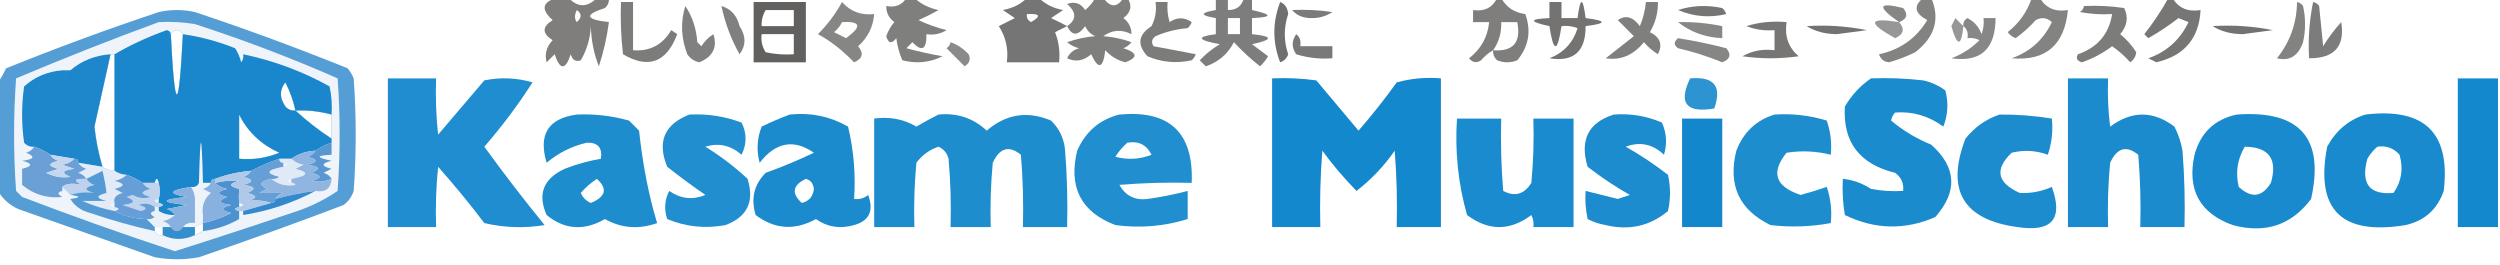 <?xml version="1.0" encoding="UTF-8"?>
<!DOCTYPE svg PUBLIC "-//W3C//DTD SVG 1.1//EN" "http://www.w3.org/Graphics/SVG/1.1/DTD/svg11.dtd">
<svg xmlns="http://www.w3.org/2000/svg" version="1.1" width="622px" height="66px" style="shape-rendering:geometricPrecision; text-rendering:geometricPrecision; image-rendering:optimizeQuality; fill-rule:evenodd; clip-rule:evenodd" xmlns:xlink="http://www.w3.org/1999/xlink">
<g><path style="opacity:0.642" fill="#383736" d="M 138.5,-0.5 C 139.5,-0.5 140.5,-0.5 141.5,-0.5C 143.764,1.891 146.098,1.891 148.5,-0.5C 149.5,-0.5 150.5,-0.5 151.5,-0.5C 151.586,0.496 151.252,1.329 150.5,2C 145.286,3.674 145.619,4.841 151.5,5.5C 150.992,9.303 150.158,12.97 149,16.5C 147.756,13.362 147.089,10.028 147,6.5C 146.853,9.571 146.02,12.404 144.5,15C 143.256,15.456 142.423,14.956 142,13.5C 140.667,17.5 139.333,17.5 138,13.5C 137.333,14.167 136.667,14.833 136,15.5C 135.464,13.433 135.964,11.599 137.5,10C 134.833,8.333 134.833,6.667 137.5,5C 134.537,2.351 134.87,0.518 138.5,-0.5 Z M 143.5,2.5 C 144.776,3.386 144.776,4.386 143.5,5.5C 142.913,4.767 142.913,3.767 143.5,2.5 Z"/></g>
<g><path style="opacity:0.639" fill="#383736" d="M 225.5,-0.5 C 226.167,-0.5 226.833,-0.5 227.5,-0.5C 229.116,0.989 231.116,1.989 233.5,2.5C 231.887,3.427 230.221,4.261 228.5,5C 230.701,6.043 233.034,6.877 235.5,7.5C 233.955,8.452 232.288,8.785 230.5,8.5C 230.56,12.327 229.393,12.994 227,10.5C 226.5,11 226,11.5 225.5,12C 228.559,12.82 231.559,13.487 234.5,14C 231.367,15.57 228.033,15.903 224.5,15C 223.751,13.266 223.251,11.433 223,9.5C 221.844,10.993 221.01,10.826 220.5,9C 220.95,7.715 221.617,6.548 222.5,5.5C 221.147,4.476 220.48,3.143 220.5,1.5C 222.781,1.923 224.448,1.256 225.5,-0.5 Z"/></g>
<g><path style="opacity:0.686" fill="#383736" d="M 255.5,-0.5 C 256.5,-0.5 257.5,-0.5 258.5,-0.5C 260.025,1.036 262.025,2.036 264.5,2.5C 263.5,3.167 262.5,3.833 261.5,4.5C 262.949,5.172 264.282,5.839 265.5,6.5C 264.527,6.987 263.527,7.487 262.5,8C 263.435,10.381 263.768,12.881 263.5,15.5C 259.167,15.5 254.833,15.5 250.5,15.5C 250.927,12.212 250.26,9.212 248.5,6.5C 249.833,5.833 251.167,5.167 252.5,4.5C 251.5,3.833 250.5,3.167 249.5,2.5C 251.975,2.036 253.975,1.036 255.5,-0.5 Z M 255.5,3.5 C 258.797,3.329 259.131,3.995 256.5,5.5C 255.702,5.043 255.369,4.376 255.5,3.5 Z"/></g>
<g><path style="opacity:0.64" fill="#383736" d="M 272.5,-0.5 C 273.167,-0.5 273.833,-0.5 274.5,-0.5C 276.286,1.922 277.952,1.922 279.5,-0.5C 279.833,-0.5 280.167,-0.5 280.5,-0.5C 281.757,1.368 281.424,3.035 279.5,4.5C 280.853,5.524 281.52,6.857 281.5,8.5C 279.032,7.25 276.699,7.417 274.5,9C 276.9,9.186 279.234,9.686 281.5,10.5C 280.975,11.192 280.308,11.692 279.5,12C 283.017,13.109 283.184,14.276 280,15.5C 278.018,15.01 276.351,14.01 275,12.5C 274.45,17.07 273.283,17.403 271.5,13.5C 269.588,15.156 267.588,15.489 265.5,14.5C 266.09,13.201 267.09,12.368 268.5,12C 267.376,11.751 266.376,11.251 265.5,10.5C 267.766,9.686 270.1,9.186 272.5,9C 271.333,8.5 270.5,7.667 270,6.5C 268.196,8.982 266.696,8.982 265.5,6.5C 267.863,4.917 267.863,3.084 265.5,1C 267.367,0.289 268.867,0.789 270,2.5C 271.045,1.627 271.878,0.627 272.5,-0.5 Z"/></g>
<g><path style="opacity:0.648" fill="#383736" d="M 302.5,-0.5 C 303.5,-0.5 304.5,-0.5 305.5,-0.5C 305.5,0.5 305.5,1.5 305.5,2.5C 307.619,2.532 308.952,1.532 309.5,-0.5C 310.167,-0.5 310.833,-0.5 311.5,-0.5C 311.5,0.5 311.5,1.5 311.5,2.5C 316.629,3.614 316.629,4.281 311.5,4.5C 311.5,5.833 311.5,7.167 311.5,8.5C 316.797,9.032 316.797,9.866 311.5,11C 312.833,12 314.167,13 315.5,14C 314.953,14.925 314.287,15.758 313.5,16.5C 311.157,14.656 308.99,12.656 307,10.5C 305.493,13.426 303.159,15.426 300,16.5C 299.5,16 299,15.5 298.5,15C 299.984,13.426 301.651,12.093 303.5,11C 297.883,9.971 297.55,9.138 302.5,8.5C 302.5,7.167 302.5,5.833 302.5,4.5C 298.5,3.833 298.5,3.167 302.5,2.5C 302.5,1.5 302.5,0.5 302.5,-0.5 Z M 305.5,4.5 C 306.5,4.5 307.5,4.5 308.5,4.5C 308.5,5.833 308.5,7.167 308.5,8.5C 307.5,8.5 306.5,8.5 305.5,8.5C 305.5,7.167 305.5,5.833 305.5,4.5 Z"/></g>
<g><path style="opacity:0.643" fill="#383736" d="M 372.5,-0.5 C 372.833,-0.5 373.167,-0.5 373.5,-0.5C 374.744,1.8 376.744,3.134 379.5,3.5C 381.015,7.734 380.348,11.567 377.5,15C 375.833,15.667 374.167,15.667 372.5,15C 371.748,14.329 371.414,13.496 371.5,12.5C 370.373,13.122 369.373,13.955 368.5,15C 367.365,15.749 366.365,15.583 365.5,14.5C 368.471,12.203 370.138,9.203 370.5,5.5C 369.167,5.5 367.833,5.5 366.5,5.5C 366.5,4.5 366.5,3.5 366.5,2.5C 369.32,2.913 371.32,1.913 372.5,-0.5 Z M 371.5,12.5 C 372.939,10.412 373.606,8.079 373.5,5.5C 374.833,5.5 376.167,5.5 377.5,5.5C 378.495,10.542 376.495,12.875 371.5,12.5 Z"/></g>
<g><path style="opacity:0.621" fill="#383736" d="M 478.5,-0.5 C 479.167,-0.5 479.833,-0.5 480.5,-0.5C 482.725,4.734 481.392,9.234 476.5,13C 474.412,14.03 472.245,14.863 470,15.5C 468.72,15.386 467.887,14.72 467.5,13.5C 472.762,12.376 476.762,9.542 479.5,5C 476.342,3.304 476.008,1.471 478.5,-0.5 Z"/></g>
<g><path style="opacity:0.618" fill="#383736" d="M 505.5,-0.5 C 506.167,-0.5 506.833,-0.5 507.5,-0.5C 509.03,2.021 511.364,3.021 514.5,2.5C 513.652,11.226 508.985,15.226 500.5,14.5C 505.089,12.876 508.423,9.876 510.5,5.5C 509.277,4.386 507.944,4.219 506.5,5C 504.983,6.685 503.316,8.185 501.5,9.5C 500.692,9.192 500.025,8.692 499.5,8C 502.371,5.751 504.371,2.918 505.5,-0.5 Z"/></g>
<g><path style="opacity:0.68" fill="#383736" d="M 539.5,-0.5 C 539.833,-0.5 540.167,-0.5 540.5,-0.5C 542.03,2.021 544.364,3.021 547.5,2.5C 547.146,9.528 543.48,13.861 536.5,15.5C 535.833,15.167 535.167,14.833 534.5,14.5C 539.089,12.876 542.423,9.876 544.5,5.5C 543.667,5.167 542.833,4.833 542,4.5C 539.668,6.316 537.168,7.983 534.5,9.5C 534.167,9.167 533.833,8.833 533.5,8.5C 535.758,5.643 537.758,2.643 539.5,-0.5 Z"/></g>
<g><path style="opacity:0.655" fill="#383736" d="M 154.5,0.5 C 155.5,0.5 156.5,0.5 157.5,0.5C 157.5,4.5 157.5,8.5 157.5,12.5C 161.684,12.826 164.851,11.159 167,7.5C 167.5,7.833 168,8.167 168.5,8.5C 165.832,15.553 161.332,17.22 155,13.5C 154.501,9.179 154.334,4.846 154.5,0.5 Z"/></g>
<g><path style="opacity:0.786" fill="#383736" d="M 187.5,0.5 C 191.833,0.5 196.167,0.5 200.5,0.5C 200.5,5.5 200.5,10.5 200.5,15.5C 196.167,15.5 191.833,15.5 187.5,15.5C 187.5,10.5 187.5,5.5 187.5,0.5 Z M 190.5,2.5 C 192.833,2.5 195.167,2.5 197.5,2.5C 197.5,3.833 197.5,5.167 197.5,6.5C 194.833,6.5 192.167,6.5 189.5,6.5C 189.433,5.041 189.766,3.708 190.5,2.5 Z M 189.5,8.5 C 192.167,8.5 194.833,8.5 197.5,8.5C 197.5,10.167 197.5,11.833 197.5,13.5C 195.143,13.663 192.81,13.497 190.5,13C 189.62,11.644 189.286,10.144 189.5,8.5 Z"/></g>
<g><path style="opacity:0.602" fill="#383736" d="M 209.5,0.5 C 211.557,2.856 214.224,3.856 217.5,3.5C 217.238,6.691 215.905,9.358 213.5,11.5C 214.954,13.263 214.62,14.597 212.5,15.5C 209.512,12.433 206.512,10.099 203.5,8.5C 205.909,6.098 207.909,3.431 209.5,0.5 Z M 209.5,5.5 C 214.188,5.237 214.521,6.57 210.5,9.5C 209.5,9 208.5,8.5 207.5,8C 208.381,7.292 209.047,6.458 209.5,5.5 Z"/></g>
<g><path style="opacity:0.654" fill="#383736" d="M 287.5,0.5 C 288.5,0.5 289.5,0.5 290.5,0.5C 290.34,2.199 290.506,3.866 291,5.5C 292.814,4.24 294.647,4.24 296.5,5.5C 296.291,6.086 295.957,6.586 295.5,7C 292.711,7.241 290.044,7.908 287.5,9C 286.549,9.718 286.383,10.551 287,11.5C 290.459,12.133 293.959,12.8 297.5,13.5C 297.291,14.086 296.957,14.586 296.5,15C 292.705,15.837 289.039,15.504 285.5,14C 282.836,11.143 283.17,8.643 286.5,6.5C 287.466,4.604 287.799,2.604 287.5,0.5 Z"/></g>
<g><path style="opacity:0.715" fill="#383736" d="M 318.5,0.5 C 319.693,0.97 320.36,1.97 320.5,3.5C 319.377,6.869 319.377,10.202 320.5,13.5C 320.167,14.5 319.5,15.167 318.5,15.5C 316.577,10.566 316.577,5.566 318.5,0.5 Z"/></g>
<g><path style="opacity:0.697" fill="#383736" d="M 385.5,0.5 C 386.5,0.5 387.5,0.5 388.5,0.5C 388.5,1.833 388.5,3.167 388.5,4.5C 389.833,4.5 391.167,4.5 392.5,4.5C 393.167,-0.833 393.833,-0.833 394.5,4.5C 399.833,5.167 399.833,5.833 394.5,6.5C 394.534,12.807 391.534,15.474 385.5,14.5C 389.06,13.108 391.393,10.608 392.5,7C 391.207,6.51 389.873,6.343 388.5,6.5C 387.5,13.167 386.5,13.167 385.5,6.5C 380.371,5.386 380.371,4.719 385.5,4.5C 385.5,3.167 385.5,1.833 385.5,0.5 Z"/></g>
<g><path style="opacity:0.639" fill="#383736" d="M 409.5,0.5 C 410.5,0.5 411.5,0.5 412.5,0.5C 412.534,3.199 411.867,5.699 410.5,8C 413.055,9.258 413.722,11.091 412.5,13.5C 411.186,12.687 410.019,11.687 409,10.5C 406.386,13.74 403.219,15.073 399.5,14.5C 401.833,12.667 404.167,10.833 406.5,9C 405.132,7.66 403.799,6.326 402.5,5C 404.443,3.655 406.276,4.155 408,6.5C 408.813,4.564 409.313,2.564 409.5,0.5 Z"/></g>
<g><path style="opacity:0.605" fill="#383736" d="M 472.5,5.5 C 466.917,1.606 467.251,0.439 473.5,2C 474.8,3.579 474.466,4.745 472.5,5.5 Z"/></g>
<g><path style="opacity:0.618" fill="#383736" d="M 571.5,0.5 C 572.117,0.611 572.617,0.944 573,1.5C 573.667,4.5 573.667,7.5 573,10.5C 571.798,13.939 569.631,15.273 566.5,14.5C 569.764,10.433 571.431,5.767 571.5,0.5 Z"/></g>
<g><path style="opacity:0.65" fill="#383736" d="M 575.5,0.5 C 576.117,0.611 576.617,0.944 577,1.5C 577.333,4.833 577.667,8.167 578,11.5C 579.308,9.359 580.808,7.359 582.5,5.5C 583.474,11.534 580.808,14.534 574.5,14.5C 574.226,9.737 574.559,5.07 575.5,0.5 Z"/></g>
<g><path style="opacity:0.631" fill="#383736" d="M 170.5,1.5 C 172.232,4.039 173.232,7.039 173.5,10.5C 173.833,10.833 174.167,11.167 174.5,11.5C 175.281,10.263 176.281,9.263 177.5,8.5C 178.529,11.777 177.362,14.111 174,15.5C 172.739,15.241 171.739,14.574 171,13.5C 169.444,9.489 169.278,5.489 170.5,1.5 Z"/></g>
<g><path style="opacity:0.632" fill="#383736" d="M 179.5,1.5 C 181.888,2.219 183.388,3.885 184,6.5C 185.632,8.96 185.632,11.293 184,13.5C 181.892,9.743 180.392,5.743 179.5,1.5 Z"/></g>
<g><path style="opacity:0.689" fill="#383736" d="M 417.5,2.5 C 420.976,1.357 424.642,1.19 428.5,2C 428.957,2.414 429.291,2.914 429.5,3.5C 425.412,4.485 421.412,4.152 417.5,2.5 Z"/></g>
<g><path style="opacity:0.654" fill="#383736" d="M 518.5,1.5 C 521.85,1.335 525.183,1.502 528.5,2C 529.595,4.269 529.261,6.436 527.5,8.5C 529.097,9.791 530.43,11.291 531.5,13C 531.37,14.059 530.87,14.892 530,15.5C 528.649,13.981 527.149,12.648 525.5,11.5C 523.222,13.223 520.722,14.556 518,15.5C 516.743,15.15 516.409,14.483 517,13.5C 521.864,11.809 524.697,8.476 525.5,3.5C 522.813,3.664 520.146,3.497 517.5,3C 518.056,2.617 518.389,2.117 518.5,1.5 Z"/></g>
<g><path style="opacity:0.792" fill="#2785ca" d="M -0.5,47.5 C -0.5,38.5 -0.5,29.5 -0.5,20.5C 0.249,19.469 0.915,18.302 1.5,17C 14.013,11.94 26.679,7.273 39.5,3C 42.5,2.333 45.5,2.333 48.5,3C 61.321,7.273 73.987,11.94 86.5,17C 87.126,17.75 87.626,18.584 88,19.5C 88.667,28.833 88.667,38.167 88,47.5C 87.535,48.931 86.701,50.097 85.5,51C 73.576,55.53 61.576,59.864 49.5,64C 45.833,64.667 42.167,64.667 38.5,64C 27.167,60 15.833,56 4.5,52C 2.313,50.975 0.646,49.475 -0.5,47.5 Z M 45.5,8.5 C 44.499,28.493 43.499,28.493 42.5,8.5C 43.5,7.167 44.5,7.167 45.5,8.5 Z M 27.5,13.5 C 27.833,13.5 28.167,13.5 28.5,13.5C 28.5,23.167 28.5,32.833 28.5,42.5C 27.391,42.443 26.391,42.11 25.5,41.5C 24.521,38.246 23.854,34.913 23.5,31.5C 24.834,25.497 26.168,19.497 27.5,13.5 Z M 15.5,17.5 C 16.167,17.5 16.833,17.5 17.5,17.5C 16.224,23.986 15.558,23.986 15.5,17.5 Z M 73.5,27.5 C 72.504,27.586 71.671,27.252 71,26.5C 69.52,24.337 69.52,22.337 71,20.5C 72.144,22.709 72.977,25.043 73.5,27.5 Z M 73.5,27.5 C 76.57,27.368 79.57,27.701 82.5,28.5C 82.5,30.5 82.5,32.5 82.5,34.5C 79.28,32.397 76.28,30.064 73.5,27.5 Z M 59.5,28.5 C 61.622,32.785 64.955,35.952 69.5,38C 66.312,39.316 62.978,39.816 59.5,39.5C 59.5,35.833 59.5,32.167 59.5,28.5 Z M 50.5,55.5 C 50.5,56.167 50.5,56.833 50.5,57.5C 49.833,57.833 49.167,58.167 48.5,58.5C 48.5,57.833 48.5,57.167 48.5,56.5C 49.167,56.167 49.833,55.833 50.5,55.5 Z M 38.5,56.5 C 39.167,56.5 39.833,56.5 40.5,56.5C 40.5,57.167 40.5,57.833 40.5,58.5C 39.508,58.672 38.842,58.338 38.5,57.5C 38.5,57.167 38.5,56.833 38.5,56.5 Z"/></g>
<g><path style="opacity:0.659" fill="#383736" d="M 321.5,2.5 C 324.85,2.335 328.183,2.502 331.5,3C 329.884,4.077 328.051,4.577 326,4.5C 324.014,4.431 322.514,3.765 321.5,2.5 Z"/></g>
<g><path style="opacity:0.519" fill="#383736" d="M 472.5,5.5 C 473.976,7.23 473.642,8.563 471.5,9.5C 464.526,5.616 464.86,4.283 472.5,5.5 Z"/></g>
<g><path style="opacity:0.519" fill="#383736" d="M 488.5,6.5 C 487.966,11.666 486.966,11.666 485.5,6.5C 485.833,5.833 486.167,5.167 486.5,4.5C 487.182,5.243 487.849,5.909 488.5,6.5 Z"/></g>
<g><path style="opacity:0.597" fill="#383736" d="M 488.5,6.5 C 488.369,5.624 488.702,4.957 489.5,4.5C 491.197,5.364 492.363,6.697 493,8.5C 493.49,7.207 493.657,5.873 493.5,4.5C 494.5,4.5 495.5,4.5 496.5,4.5C 496.46,12.22 492.793,15.553 485.5,14.5C 488.164,13.502 490.497,12.002 492.5,10C 491.552,9.517 490.552,9.351 489.5,9.5C 489.737,8.209 489.404,7.209 488.5,6.5 Z"/></g>
<g><path style="opacity:0.973" fill="#f2f6fb" d="M 39.5,5.5 C 42.518,5.335 45.518,5.502 48.5,6C 60.618,9.925 72.451,14.425 84,19.5C 84.667,28.833 84.667,38.167 84,47.5C 80.477,49.901 76.644,51.734 72.5,53C 62.848,56.273 53.181,59.44 43.5,62.5C 30.742,58.303 18.076,53.803 5.5,49C 5,48.5 4.5,48 4,47.5C 3.333,38.167 3.333,28.833 4,19.5C 15.764,14.526 27.597,9.859 39.5,5.5 Z M 45.5,8.5 C 44.499,28.493 43.499,28.493 42.5,8.5C 43.5,7.167 44.5,7.167 45.5,8.5 Z M 27.5,13.5 C 27.833,13.5 28.167,13.5 28.5,13.5C 28.5,23.167 28.5,32.833 28.5,42.5C 27.391,42.443 26.391,42.11 25.5,41.5C 24.521,38.246 23.854,34.913 23.5,31.5C 24.834,25.497 26.168,19.497 27.5,13.5 Z M 15.5,17.5 C 16.167,17.5 16.833,17.5 17.5,17.5C 16.224,23.986 15.558,23.986 15.5,17.5 Z M 73.5,27.5 C 72.977,25.043 72.144,22.709 71,20.5C 69.52,22.337 69.52,24.337 71,26.5C 71.671,27.252 72.504,27.586 73.5,27.5 Z M 73.5,27.5 C 76.57,27.368 79.57,27.701 82.5,28.5C 82.5,30.5 82.5,32.5 82.5,34.5C 79.28,32.397 76.28,30.064 73.5,27.5 Z M 59.5,28.5 C 59.5,32.167 59.5,35.833 59.5,39.5C 62.978,39.816 66.312,39.316 69.5,38C 64.955,35.952 61.622,32.785 59.5,28.5 Z M 50.5,55.5 C 50.5,56.167 50.5,56.833 50.5,57.5C 49.833,57.833 49.167,58.167 48.5,58.5C 48.5,57.833 48.5,57.167 48.5,56.5C 49.167,56.167 49.833,55.833 50.5,55.5 Z M 38.5,56.5 C 39.167,56.5 39.833,56.5 40.5,56.5C 40.5,57.167 40.5,57.833 40.5,58.5C 39.508,58.672 38.842,58.338 38.5,57.5C 38.5,57.167 38.5,56.833 38.5,56.5 Z"/></g>
<g><path style="opacity:0.601" fill="#383736" d="M 417.5,5.5 C 421.215,5.423 424.881,5.756 428.5,6.5C 428.5,7.5 428.5,8.5 428.5,9.5C 424.22,9.301 420.553,7.968 417.5,5.5 Z"/></g>
<g><path style="opacity:0.681" fill="#383736" d="M 434.5,6.5 C 437.625,5.521 440.958,5.187 444.5,5.5C 443.963,8.972 444.963,11.806 447.5,14C 442.833,14.667 438.167,14.667 433.5,14C 435.937,12.625 438.603,12.125 441.5,12.5C 441.5,10.833 441.5,9.167 441.5,7.5C 439.05,7.702 436.717,7.369 434.5,6.5 Z"/></g>
<g><path style="opacity:0.701" fill="#383736" d="M 449.5,6.5 C 454.544,6.173 459.544,6.506 464.5,7.5C 462,7.833 459.5,8.167 457,8.5C 454.071,8.475 451.571,7.809 449.5,6.5 Z"/></g>
<g><path style="opacity:0.701" fill="#383736" d="M 550.5,6.5 C 555.544,6.173 560.544,6.506 565.5,7.5C 563,7.833 560.5,8.167 558,8.5C 555.071,8.475 552.571,7.809 550.5,6.5 Z"/></g>
<g><path style="opacity:0.929" fill="#0a7fc8" d="M 42.5,8.5 C 43.499,28.493 44.499,28.493 45.5,8.5C 49.951,9.149 54.285,10.316 58.5,12C 59.191,13.067 59.691,14.234 60,15.5C 60.464,14.906 60.631,14.239 60.5,13.5C 68.106,15.09 75.273,17.756 82,21.5C 82.497,23.81 82.663,26.143 82.5,28.5C 79.57,27.701 76.57,27.368 73.5,27.5C 76.28,30.064 79.28,32.397 82.5,34.5C 82.5,34.833 82.5,35.167 82.5,35.5C 81.005,35.989 79.671,36.655 78.5,37.5C 76.214,37.595 74.214,38.262 72.5,39.5C 71.5,39.5 70.5,39.5 69.5,39.5C 67.013,40.323 64.679,41.323 62.5,42.5C 59.402,42.756 56.402,43.422 53.5,44.5C 52.833,44.5 52.5,44.833 52.5,45.5C 51.833,45.5 51.167,45.5 50.5,45.5C 50.167,32.167 49.833,32.167 49.5,45.5C 49.158,46.338 48.492,46.672 47.5,46.5C 41.969,47.368 41.635,48.202 46.5,49C 39.833,49.667 39.833,50.333 46.5,51C 44.833,51.333 43.167,51.667 41.5,52C 42.416,52.278 43.083,52.778 43.5,53.5C 42.041,53.567 40.708,53.234 39.5,52.5C 39.5,52.167 39.5,51.833 39.5,51.5C 40.833,51.167 40.833,50.833 39.5,50.5C 39.5,50.167 39.5,49.833 39.5,49.5C 39.835,48.336 39.835,47.003 39.5,45.5C 39.167,44.167 38.833,44.167 38.5,45.5C 37.5,45.5 36.5,45.5 35.5,45.5C 34.328,44.655 32.995,43.989 31.5,43.5C 30.391,43.443 29.391,43.11 28.5,42.5C 28.5,32.833 28.5,23.167 28.5,13.5C 32.527,11.143 36.86,9.143 41.5,7.5C 42.107,7.624 42.44,7.957 42.5,8.5 Z M 73.5,27.5 C 72.977,25.043 72.144,22.709 71,20.5C 69.52,22.337 69.52,24.337 71,26.5C 71.671,27.252 72.504,27.586 73.5,27.5 Z M 59.5,28.5 C 59.5,32.167 59.5,35.833 59.5,39.5C 62.978,39.816 66.312,39.316 69.5,38C 64.955,35.952 61.622,32.785 59.5,28.5 Z"/></g>
<g><path style="opacity:0.666" fill="#383736" d="M 322.5,8.5 C 323.404,9.209 323.737,10.209 323.5,11.5C 326.167,11.5 328.833,11.5 331.5,11.5C 331.5,12.5 331.5,13.5 331.5,14.5C 328.421,14.74 325.421,14.407 322.5,13.5C 321.334,11.833 321.334,10.166 322.5,8.5 Z"/></g>
<g><path style="opacity:0.603" fill="#383736" d="M 417.5,9.5 C 421.527,10.139 425.527,10.972 429.5,12C 430.821,13.544 430.488,14.711 428.5,15.5C 424.931,14.033 421.264,12.866 417.5,12C 416.402,11.23 416.402,10.397 417.5,9.5 Z"/></g>
<g><path style="opacity:0.579" fill="#383736" d="M 236.5,10.5 C 238.229,11.117 239.729,12.117 241,13.5C 241.563,14.725 241.23,15.725 240,16.5C 238.5,15 237,13.5 235.5,12C 236.056,11.617 236.389,11.117 236.5,10.5 Z"/></g>
<g><path style="opacity:0.935" fill="#1180c8" d="M 27.5,13.5 C 26.168,19.497 24.834,25.497 23.5,31.5C 23.854,34.913 24.521,38.246 25.5,41.5C 23.5,41.167 21.5,40.833 19.5,40.5C 19.5,39.833 19.167,39.5 18.5,39.5C 16.5,39.167 14.5,38.833 12.5,38.5C 11.329,37.655 9.995,36.989 8.5,36.5C 7.504,36.586 6.671,36.252 6,35.5C 5.333,30.833 5.333,26.167 6,21.5C 8.703,19.098 11.87,17.765 15.5,17.5C 15.558,23.986 16.224,23.986 17.5,17.5C 20.309,15.103 23.642,13.77 27.5,13.5 Z M 15.5,17.5 C 16.167,17.5 16.833,17.5 17.5,17.5C 16.224,23.986 15.558,23.986 15.5,17.5 Z"/></g>
<g><path style="opacity:0.877" fill="#007ec8" d="M 96.5,19.5 C 100.5,19.5 104.5,19.5 108.5,19.5C 108.334,24.178 108.501,28.845 109,33.5C 112.833,29 116.667,24.5 120.5,20C 124.541,19.174 128.541,19.34 132.5,20.5C 128.885,26.116 124.885,31.45 120.5,36.5C 125.309,43.143 130.309,49.643 135.5,56C 130.467,56.829 125.467,56.662 120.5,55.5C 116.856,50.688 113.022,46.021 109,41.5C 108.501,46.489 108.334,51.489 108.5,56.5C 104.5,56.5 100.5,56.5 96.5,56.5C 96.5,44.167 96.5,31.833 96.5,19.5 Z"/></g>
<g><path style="opacity:0.92" fill="#007ec8" d="M 316.5,19.5 C 320.182,19.335 323.848,19.501 327.5,20C 331,24.167 334.5,28.333 338,32.5C 341.357,28.644 344.524,24.644 347.5,20.5C 351.107,19.511 354.774,19.177 358.5,19.5C 358.5,31.833 358.5,44.167 358.5,56.5C 354.833,56.5 351.167,56.5 347.5,56.5C 347.666,50.158 347.5,43.825 347,37.5C 344.353,41.313 341.187,44.647 337.5,47.5C 334.44,44.393 331.606,41.059 329,37.5C 328.5,43.825 328.334,50.158 328.5,56.5C 324.5,56.5 320.5,56.5 316.5,56.5C 316.5,44.167 316.5,31.833 316.5,19.5 Z"/></g>
<g><path style="opacity:0.821" fill="#007ec8" d="M 420.5,19.5 C 426.487,18.977 428.487,21.477 426.5,27C 419.52,28.168 417.52,25.668 420.5,19.5 Z"/></g>
<g><path style="opacity:0.895" fill="#007ec8" d="M 465.5,19.5 C 469.846,19.334 474.179,19.501 478.5,20C 480.519,20.45 482.352,21.283 484,22.5C 484.821,25.554 484.655,28.554 483.5,31.5C 479.86,28.833 475.86,27.666 471.5,28C 470.978,28.561 470.645,29.228 470.5,30C 473.473,32.491 476.806,34.491 480.5,36C 486.791,41.632 487.124,47.632 481.5,54C 473.962,57.287 466.462,57.12 459,53.5C 458.502,50.518 458.335,47.518 458.5,44.5C 461.016,44.755 463.35,45.589 465.5,47C 468.146,47.497 470.813,47.664 473.5,47.5C 473.703,45.61 473.037,44.11 471.5,43C 462.63,40.824 458.463,35.324 459,26.5C 460.694,23.642 462.861,21.309 465.5,19.5 Z"/></g>
<g><path style="opacity:0.891" fill="#007ec8" d="M 514.5,19.5 C 517.833,19.5 521.167,19.5 524.5,19.5C 524.334,23.514 524.501,27.514 525,31.5C 530.372,27.51 535.705,27.51 541,31.5C 541.973,33.392 542.64,35.392 543,37.5C 543.5,43.825 543.666,50.158 543.5,56.5C 539.833,56.5 536.167,56.5 532.5,56.5C 532.666,50.491 532.499,44.491 532,38.5C 529.047,36.113 526.714,36.779 525,40.5C 524.501,45.823 524.334,51.156 524.5,56.5C 521.167,56.5 517.833,56.5 514.5,56.5C 514.5,44.167 514.5,31.833 514.5,19.5 Z"/></g>
<g><path style="opacity:0.918" fill="#007ec8" d="M 621.5,19.5 C 621.5,31.833 621.5,44.167 621.5,56.5C 618.167,56.5 614.833,56.5 611.5,56.5C 611.5,44.167 611.5,31.833 611.5,19.5C 614.833,19.5 618.167,19.5 621.5,19.5 Z"/></g>
<g><path style="opacity:0.886" fill="#007ec8" d="M 143.5,28.5 C 147.915,28.305 152.249,28.805 156.5,30C 157.333,30.833 158.167,31.667 159,32.5C 159.93,41.112 161.43,48.778 163.5,55.5C 158.936,57.127 154.602,56.794 150.5,54.5C 145.313,57.494 140.48,57.161 136,53.5C 133.683,48.285 135.183,44.452 140.5,42C 143.432,40.855 146.432,40.022 149.5,39.5C 149.923,36.757 148.756,35.423 146,35.5C 142.261,36.37 138.928,38.036 136,40.5C 133.892,33.466 136.392,29.466 143.5,28.5 Z M 148.5,44.5 C 151.225,46.951 150.725,48.951 147,50.5C 145.831,49.992 144.998,49.158 144.5,48C 145.731,46.595 147.064,45.429 148.5,44.5 Z"/></g>
<g><path style="opacity:0.87" fill="#007ec8" d="M 171.5,28.5 C 175.98,28.268 180.313,28.935 184.5,30.5C 185.833,33.167 185.833,35.833 184.5,38.5C 181.789,36.144 178.789,35.477 175.5,36.5C 179.231,38.791 182.731,41.458 186,44.5C 187.758,50.15 185.924,53.983 180.5,56C 175.473,56.938 170.64,56.438 166,54.5C 165.186,52.098 165.353,49.765 166.5,47.5C 169.348,49.476 172.348,49.809 175.5,48.5C 172.282,46.301 169.116,43.967 166,41.5C 163.449,35.271 165.283,30.938 171.5,28.5 Z"/></g>
<g><path style="opacity:0.891" fill="#007ec8" d="M 196.5,28.5 C 201.695,27.944 206.528,28.944 211,31.5C 212.41,37.379 212.91,43.379 212.5,49.5C 213.822,49.67 214.989,49.337 216,48.5C 217.461,52.437 216.295,54.937 212.5,56C 209.007,57.004 205.841,56.504 203,54.5C 197.754,57.398 192.754,57.064 188,53.5C 186.773,49.409 187.606,45.909 190.5,43C 194.615,41.52 198.615,39.853 202.5,38C 197.489,34.531 192.989,35.364 189,40.5C 188.179,37.446 188.345,34.446 189.5,31.5C 191.885,30.338 194.219,29.338 196.5,28.5 Z M 200.5,44.5 C 201.649,44.791 202.316,45.624 202.5,47C 202.291,48.871 201.291,50.038 199.5,50.5C 196.848,48.099 197.181,46.099 200.5,44.5 Z"/></g>
<g><path style="opacity:0.88" fill="#007ec8" d="M 233.5,28.5 C 238.139,28.046 242.139,29.38 245.5,32.5C 250.306,28.361 255.64,27.528 261.5,30C 263.604,32.042 264.771,34.542 265,37.5C 265.5,43.825 265.666,50.158 265.5,56.5C 261.833,56.5 258.167,56.5 254.5,56.5C 254.666,50.491 254.499,44.491 254,38.5C 251.047,36.113 248.714,36.779 247,40.5C 246.501,45.823 246.334,51.156 246.5,56.5C 243.167,56.5 239.833,56.5 236.5,56.5C 236.666,50.824 236.499,45.157 236,39.5C 235.632,38.09 234.799,37.09 233.5,36.5C 231.247,37.253 229.413,38.586 228,40.5C 227.501,45.823 227.334,51.156 227.5,56.5C 224.167,56.5 220.833,56.5 217.5,56.5C 217.5,47.5 217.5,38.5 217.5,29.5C 221.351,28.971 224.851,29.637 228,31.5C 229.876,30.391 231.709,29.391 233.5,28.5 Z"/></g>
<g><path style="opacity:0.871" fill="#007ec8" d="M 278.5,28.5 C 291,27.334 297,33.001 296.5,45.5C 290.491,45.334 284.491,45.501 278.5,46C 280.061,48.731 282.394,49.897 285.5,49.5C 288.887,49.036 292.22,48.369 295.5,47.5C 295.5,49.833 295.5,52.167 295.5,54.5C 289.629,56.323 283.629,56.823 277.5,56C 268.956,52.748 265.789,46.581 268,37.5C 270.103,32.722 273.603,29.722 278.5,28.5 Z M 280.5,35.5 C 283.278,35.022 285.278,36.022 286.5,38.5C 283.554,39.655 280.554,39.821 277.5,39C 278.365,37.641 279.365,36.474 280.5,35.5 Z"/></g>
<g><path style="opacity:0.888" fill="#007ec8" d="M 401.5,28.5 C 405.675,28.188 409.675,28.855 413.5,30.5C 414.652,33.106 414.818,35.773 414,38.5C 411.183,35.837 408.016,35.17 404.5,36.5C 408.124,38.555 411.624,40.889 415,43.5C 415.667,46.5 415.667,49.5 415,52.5C 410.521,56.243 405.354,57.409 399.5,56C 397.899,55.727 396.399,55.227 395,54.5C 394.503,52.19 394.337,49.857 394.5,47.5C 397.156,48.158 399.822,48.825 402.5,49.5C 403.5,49.167 404.5,48.833 405.5,48.5C 401.876,46.445 398.376,44.111 395,41.5C 392.998,34.835 395.165,30.502 401.5,28.5 Z"/></g>
<g><path style="opacity:0.881" fill="#007ec8" d="M 441.5,28.5 C 445.936,28.21 450.27,28.71 454.5,30C 455.444,32.719 455.777,35.553 455.5,38.5C 451.869,37.588 448.203,37.421 444.5,38C 440.514,42.911 441.681,46.411 448,48.5C 450.196,47.91 452.362,47.243 454.5,46.5C 455.484,49.428 455.817,52.428 455.5,55.5C 450.528,56.422 445.528,56.588 440.5,56C 432.695,52.219 429.862,46.053 432,37.5C 433.775,32.888 436.942,29.888 441.5,28.5 Z"/></g>
<g><path style="opacity:0.89" fill="#007ec8" d="M 497.5,28.5 C 501.869,28.467 506.202,28.8 510.5,29.5C 510.817,32.572 510.484,35.572 509.5,38.5C 506.562,37.425 503.562,37.258 500.5,38C 496.194,42.13 496.86,45.463 502.5,48C 505.232,48.154 507.898,47.654 510.5,46.5C 513.373,54.469 510.54,57.802 502,56.5C 488.422,54.681 484.089,47.348 489,34.5C 491.322,31.605 494.155,29.605 497.5,28.5 Z"/></g>
<g><path style="opacity:0.9" fill="#007ec8" d="M 556.5,28.5 C 572.214,27.371 578.381,34.371 575,49.5C 570.121,56.016 563.621,58.182 555.5,56C 547.263,53.032 544.096,47.198 546,38.5C 547.506,33.009 551.006,29.676 556.5,28.5 Z M 558.5,36.5 C 564.546,36.573 566.713,39.573 565,45.5C 562.822,49.066 560.156,49.399 557,46.5C 556.153,42.928 556.653,39.594 558.5,36.5 Z"/></g>
<g><path style="opacity:0.903" fill="#007ec8" d="M 588.5,28.5 C 603.227,26.734 609.727,33.068 608,47.5C 606.402,52.099 603.235,54.932 598.5,56C 582.502,58.63 576.002,52.13 579,36.5C 581.161,32.495 584.328,29.829 588.5,28.5 Z M 591.5,36.5 C 593.722,36.178 595.556,36.845 597,38.5C 598.004,41.993 597.504,45.159 595.5,48C 589.481,48.538 587.314,45.705 589,39.5C 589.698,38.309 590.531,37.309 591.5,36.5 Z"/></g>
<g><path style="opacity:0.898" fill="#007ec8" d="M 362.5,29.5 C 366.167,29.5 369.833,29.5 373.5,29.5C 373.334,35.509 373.501,41.509 374,47.5C 376.881,49.028 379.214,48.362 381,45.5C 381.499,40.177 381.666,34.844 381.5,29.5C 384.833,29.5 388.167,29.5 391.5,29.5C 391.5,38.5 391.5,47.5 391.5,56.5C 388.167,56.5 384.833,56.5 381.5,56.5C 381.649,55.448 381.483,54.448 381,53.5C 375.667,57.5 370.333,57.5 365,53.5C 362.784,45.685 361.95,37.685 362.5,29.5 Z"/></g>
<g><path style="opacity:0.924" fill="#007ec8" d="M 418.5,29.5 C 421.833,29.5 425.167,29.5 428.5,29.5C 428.5,38.5 428.5,47.5 428.5,56.5C 425.167,56.5 421.833,56.5 418.5,56.5C 418.5,47.5 418.5,38.5 418.5,29.5 Z"/></g>
<g><path style="opacity:1" fill="#5997d3" d="M 82.5,35.5 C 82.5,36.5 82.5,37.5 82.5,38.5C 78.551,38.693 78.551,39.193 82.5,40C 79.833,40.667 79.833,41.333 82.5,42C 81.833,42.333 81.167,42.667 80.5,43C 81.416,43.278 82.082,43.778 82.5,44.5C 80.863,45.218 79.197,45.385 77.5,45C 80.167,44.333 80.167,43.667 77.5,43C 79.878,42.026 79.544,41.359 76.5,41C 79.167,40.333 79.167,39.667 76.5,39C 77.416,38.722 78.082,38.222 78.5,37.5C 79.671,36.655 81.005,35.989 82.5,35.5 Z"/></g>
<g><path style="opacity:1" fill="#6ba0d7" d="M 8.5,36.5 C 9.995,36.989 11.329,37.655 12.5,38.5C 12.918,39.222 13.584,39.722 14.5,40C 11.833,40.667 11.833,41.333 14.5,42C 13.5,42.333 12.5,42.667 11.5,43C 13.447,43.991 15.447,44.325 17.5,44C 15.122,43.026 15.456,42.359 18.5,42C 17.5,41.667 16.5,41.333 15.5,41C 16.738,40.768 17.738,40.268 18.5,39.5C 19.167,39.5 19.5,39.833 19.5,40.5C 19.918,41.222 20.584,41.722 21.5,42C 20.833,42.333 20.167,42.667 19.5,43C 20.416,43.278 21.082,43.778 21.5,44.5C 18.402,44.413 18.068,44.913 20.5,46C 18.04,45.484 16.373,45.651 15.5,46.5C 15.5,46.833 15.5,47.167 15.5,47.5C 14.262,47.81 14.262,48.31 15.5,49C 11.772,49.425 8.438,48.425 5.5,46C 5.5,44.667 5.5,43.333 5.5,42C 8.167,41.333 8.167,40.667 5.5,40C 8.544,39.641 8.878,38.974 6.5,38C 7.416,37.722 8.082,37.222 8.5,36.5 Z"/></g>
<g><path style="opacity:0.933" fill="#c2d5ee" d="M 12.5,38.5 C 14.5,38.833 16.5,39.167 18.5,39.5C 17.738,40.268 16.738,40.768 15.5,41C 16.5,41.333 17.5,41.667 18.5,42C 15.456,42.359 15.122,43.026 17.5,44C 15.447,44.325 13.447,43.991 11.5,43C 12.5,42.667 13.5,42.333 14.5,42C 11.833,41.333 11.833,40.667 14.5,40C 13.584,39.722 12.918,39.222 12.5,38.5 Z"/></g>
<g><path style="opacity:0.48" fill="#d5e2f3" d="M 19.5,40.5 C 21.5,40.833 23.5,41.167 25.5,41.5C 26.391,42.11 27.391,42.443 28.5,42.5C 29.391,43.11 30.391,43.443 31.5,43.5C 30.738,44.268 29.738,44.768 28.5,45C 31.167,45.667 31.167,46.333 28.5,47C 29.167,47.333 29.833,47.667 30.5,48C 28.823,48.484 28.156,49.317 28.5,50.5C 27.167,50.833 27.167,51.167 28.5,51.5C 29.833,51.833 29.833,52.167 28.5,52.5C 25.747,51.978 23.08,51.145 20.5,50C 22.5,50 24.5,50 26.5,50C 23.833,49.333 23.833,48.667 26.5,48C 26.33,46.431 25.997,44.597 25.5,42.5C 24.167,43.167 22.833,43.833 21.5,44.5C 21.082,43.778 20.416,43.278 19.5,43C 20.167,42.667 20.833,42.333 21.5,42C 20.584,41.722 19.918,41.222 19.5,40.5 Z"/></g>
<g><path style="opacity:1" fill="#669ed6" d="M 69.5,39.5 C 69.5,40.167 69.833,40.5 70.5,40.5C 70.5,40.833 70.5,41.167 70.5,41.5C 66.292,42.285 65.958,43.118 69.5,44C 68.906,44.464 68.239,44.631 67.5,44.5C 64.592,45.159 64.258,45.993 66.5,47C 65.833,47.333 65.167,47.667 64.5,48C 66.5,48 68.5,48 70.5,48C 69.584,48.278 68.918,48.778 68.5,49.5C 68.5,50.167 68.167,50.5 67.5,50.5C 65.679,49.883 63.679,49.716 61.5,50C 64.167,49.333 64.167,48.667 61.5,48C 63.878,47.026 63.544,46.359 60.5,46C 63.167,45.333 63.167,44.667 60.5,44C 61.416,43.722 62.083,43.222 62.5,42.5C 64.679,41.323 67.013,40.323 69.5,39.5 Z"/></g>
<g><path style="opacity:1" fill="#90b5e1" d="M 78.5,37.5 C 78.082,38.222 77.416,38.722 76.5,39C 79.167,39.667 79.167,40.333 76.5,41C 79.544,41.359 79.878,42.026 77.5,43C 80.167,43.667 80.167,44.333 77.5,45C 79.197,45.385 80.863,45.218 82.5,44.5C 82.306,46.912 80.973,47.912 78.5,47.5C 75.123,47.959 71.789,48.626 68.5,49.5C 68.918,48.778 69.584,48.278 70.5,48C 68.5,48 66.5,48 64.5,48C 65.167,47.667 65.833,47.333 66.5,47C 64.258,45.993 64.592,45.159 67.5,44.5C 69.225,45.905 71.225,46.405 73.5,46C 73.272,45.601 72.938,45.435 72.5,45.5C 72.5,45.167 72.5,44.833 72.5,44.5C 76.708,43.715 77.042,42.882 73.5,42C 74.167,41.667 74.833,41.333 75.5,41C 74.263,40.768 73.263,40.268 72.5,39.5C 74.214,38.262 76.214,37.595 78.5,37.5 Z"/></g>
<g><path style="opacity:0.58" fill="#d5e1f3" d="M 69.5,39.5 C 70.5,39.5 71.5,39.5 72.5,39.5C 73.263,40.268 74.263,40.768 75.5,41C 74.833,41.333 74.167,41.667 73.5,42C 77.042,42.882 76.708,43.715 72.5,44.5C 71.167,44.833 71.167,45.167 72.5,45.5C 72.938,45.435 73.272,45.601 73.5,46C 71.225,46.405 69.225,45.905 67.5,44.5C 68.239,44.631 68.906,44.464 69.5,44C 65.958,43.118 66.292,42.285 70.5,41.5C 71.833,41.167 71.833,40.833 70.5,40.5C 69.833,40.5 69.5,40.167 69.5,39.5 Z"/></g>
<g><path style="opacity:0.543" fill="#eff3fa" d="M 49.5,45.5 C 49.833,45.5 50.167,45.5 50.5,45.5C 51.167,45.5 51.833,45.5 52.5,45.5C 52.083,46.222 51.416,46.722 50.5,47C 51.167,47.333 51.833,47.667 52.5,48C 50.808,49.401 50.141,51.234 50.5,53.5C 49.167,53.833 49.167,54.167 50.5,54.5C 50.5,54.833 50.5,55.167 50.5,55.5C 49.833,55.833 49.167,56.167 48.5,56.5C 47.5,56.5 46.5,56.5 45.5,56.5C 46.209,55.596 47.209,55.263 48.5,55.5C 48.5,54.5 48.5,53.5 48.5,52.5C 49.833,52.167 49.833,51.833 48.5,51.5C 48.5,51.167 48.5,50.833 48.5,50.5C 49.833,50.167 49.833,49.833 48.5,49.5C 48.443,48.391 48.11,47.391 47.5,46.5C 48.492,46.672 49.158,46.338 49.5,45.5 Z"/></g>
<g><path style="opacity:0.812" fill="#b2caea" d="M 21.5,44.5 C 21.918,45.222 22.584,45.722 23.5,46C 20.833,46.667 20.833,47.333 23.5,48C 21.321,47.716 19.321,47.883 17.5,48.5C 16.833,47.833 16.167,47.167 15.5,46.5C 16.373,45.651 18.04,45.484 20.5,46C 18.068,44.913 18.402,44.413 21.5,44.5 Z"/></g>
<g><path style="opacity:1" fill="#4c92d1" d="M 59.5,50.5 C 59.5,50.833 59.5,51.167 59.5,51.5C 58.167,51.833 58.167,52.167 59.5,52.5C 59.5,53.167 59.5,53.833 59.5,54.5C 56.715,56.095 53.715,57.095 50.5,57.5C 50.5,56.833 50.5,56.167 50.5,55.5C 52.924,54.969 55.257,54.136 57.5,53C 54.833,52.333 54.833,51.667 57.5,51C 54.456,50.641 54.122,49.974 56.5,49C 53.833,48.333 53.833,47.667 56.5,47C 55.263,46.768 54.263,46.268 53.5,45.5C 55.512,44.986 57.512,44.819 59.5,45C 56.833,45.667 56.833,46.333 59.5,47C 59.402,48.285 59.402,49.451 59.5,50.5 Z"/></g>
<g><path style="opacity:1" fill="#b0c9e9" d="M 62.5,42.5 C 62.083,43.222 61.416,43.722 60.5,44C 63.167,44.667 63.167,45.333 60.5,46C 63.544,46.359 63.878,47.026 61.5,48C 64.167,48.667 64.167,49.333 61.5,50C 63.679,49.716 65.679,49.883 67.5,50.5C 65.167,51.167 62.833,51.833 60.5,52.5C 60.167,52.5 59.833,52.5 59.5,52.5C 58.167,52.167 58.167,51.833 59.5,51.5C 60.833,51.167 60.833,50.833 59.5,50.5C 59.402,49.451 59.402,48.285 59.5,47C 56.833,46.333 56.833,45.667 59.5,45C 57.512,44.819 55.512,44.986 53.5,45.5C 53.5,45.167 53.5,44.833 53.5,44.5C 56.402,43.422 59.402,42.756 62.5,42.5 Z"/></g>
<g><path style="opacity:1" fill="#c1d4ee" d="M 35.5,45.5 C 36.5,45.5 37.5,45.5 38.5,45.5C 38.833,45.5 39.167,45.5 39.5,45.5C 39.835,47.003 39.835,48.336 39.5,49.5C 38.167,49.833 38.167,50.167 39.5,50.5C 40.833,50.833 40.833,51.167 39.5,51.5C 39.167,51.5 38.833,51.5 38.5,51.5C 37.262,50.588 35.928,50.421 34.5,51C 36.595,51.556 36.762,52.056 35,52.5C 33.5,52 32,51.5 30.5,51C 33.544,50.641 33.878,49.974 31.5,49C 32,48.833 32.5,48.667 33,48.5C 34.465,49.33 35.965,49.496 37.5,49C 34.833,48.333 34.833,47.667 37.5,47C 36.584,46.722 35.917,46.222 35.5,45.5 Z"/></g>
<g><path style="opacity:1" fill="#3289cc" d="M 78.5,47.5 C 72.915,50.473 66.915,52.473 60.5,53.5C 60.5,53.167 60.5,52.833 60.5,52.5C 62.833,51.833 65.167,51.167 67.5,50.5C 68.167,50.5 68.5,50.167 68.5,49.5C 71.789,48.626 75.123,47.959 78.5,47.5 Z"/></g>
<g><path style="opacity:0.863" fill="#3d8cce" d="M 28.5,52.5 C 30.905,53.768 33.572,54.435 36.5,54.5C 37.167,55.167 37.833,55.833 38.5,56.5C 38.5,56.833 38.5,57.167 38.5,57.5C 33.106,56.308 27.773,54.808 22.5,53C 20.24,52.451 18.574,51.284 17.5,49.5C 20.167,49.167 20.167,48.833 17.5,48.5C 19.321,47.883 21.321,47.716 23.5,48C 20.833,47.333 20.833,46.667 23.5,46C 22.584,45.722 21.918,45.222 21.5,44.5C 22.833,43.833 24.167,43.167 25.5,42.5C 25.997,44.597 26.33,46.431 26.5,48C 23.833,48.667 23.833,49.333 26.5,50C 24.5,50 22.5,50 20.5,50C 23.08,51.145 25.747,51.978 28.5,52.5 Z"/></g>
<g><path style="opacity:1" fill="#679ed7" d="M 31.5,43.5 C 32.995,43.989 34.328,44.655 35.5,45.5C 35.917,46.222 36.584,46.722 37.5,47C 34.833,47.667 34.833,48.333 37.5,49C 35.965,49.496 34.465,49.33 33,48.5C 32.5,48.667 32,48.833 31.5,49C 33.878,49.974 33.544,50.641 30.5,51C 32,51.5 33.5,52 35,52.5C 36.762,52.056 36.595,51.556 34.5,51C 35.928,50.421 37.262,50.588 38.5,51.5C 38.5,51.833 38.5,52.167 38.5,52.5C 37.262,52.81 37.262,53.31 38.5,54C 37.906,54.464 37.239,54.631 36.5,54.5C 33.572,54.435 30.905,53.768 28.5,52.5C 29.833,52.167 29.833,51.833 28.5,51.5C 28.5,51.167 28.5,50.833 28.5,50.5C 28.156,49.317 28.823,48.484 30.5,48C 29.833,47.667 29.167,47.333 28.5,47C 31.167,46.333 31.167,45.667 28.5,45C 29.738,44.768 30.738,44.268 31.5,43.5 Z"/></g>
<g><path style="opacity:1" fill="#89b1df" d="M 53.5,44.5 C 53.5,44.833 53.5,45.167 53.5,45.5C 54.263,46.268 55.263,46.768 56.5,47C 53.833,47.667 53.833,48.333 56.5,49C 54.122,49.974 54.456,50.641 57.5,51C 54.833,51.667 54.833,52.333 57.5,53C 55.257,54.136 52.924,54.969 50.5,55.5C 50.5,55.167 50.5,54.833 50.5,54.5C 50.5,54.167 50.5,53.833 50.5,53.5C 50.141,51.234 50.808,49.401 52.5,48C 51.833,47.667 51.167,47.333 50.5,47C 51.416,46.722 52.083,46.222 52.5,45.5C 52.5,44.833 52.833,44.5 53.5,44.5 Z"/></g>
<g><path style="opacity:0.479" fill="#e3ebf7" d="M 38.5,52.5 C 38.833,52.5 39.167,52.5 39.5,52.5C 40.708,53.234 42.041,53.567 43.5,53.5C 42.737,54.268 41.737,54.768 40.5,55C 41.416,55.278 42.083,55.778 42.5,56.5C 41.833,56.5 41.167,56.5 40.5,56.5C 39.833,56.5 39.167,56.5 38.5,56.5C 37.833,55.833 37.167,55.167 36.5,54.5C 37.239,54.631 37.906,54.464 38.5,54C 37.262,53.31 37.262,52.81 38.5,52.5 Z"/></g>
<g><path style="opacity:1" fill="#89b1df" d="M 47.5,46.5 C 48.11,47.391 48.443,48.391 48.5,49.5C 48.5,49.833 48.5,50.167 48.5,50.5C 48.5,50.833 48.5,51.167 48.5,51.5C 48.5,51.833 48.5,52.167 48.5,52.5C 48.5,53.5 48.5,54.5 48.5,55.5C 47.209,55.263 46.209,55.596 45.5,56.5C 44.5,57.833 43.5,57.833 42.5,56.5C 42.083,55.778 41.416,55.278 40.5,55C 41.737,54.768 42.737,54.268 43.5,53.5C 43.083,52.778 42.416,52.278 41.5,52C 43.167,51.667 44.833,51.333 46.5,51C 39.833,50.333 39.833,49.667 46.5,49C 41.635,48.202 41.969,47.368 47.5,46.5 Z"/></g>
<g><path style="opacity:0.895" fill="#2083ca" d="M 40.5,56.5 C 41.167,56.5 41.833,56.5 42.5,56.5C 43.5,57.833 44.5,57.833 45.5,56.5C 46.5,56.5 47.5,56.5 48.5,56.5C 48.5,57.167 48.5,57.833 48.5,58.5C 45.728,59.767 43.061,59.767 40.5,58.5C 40.5,57.833 40.5,57.167 40.5,56.5 Z"/></g>
</svg>
